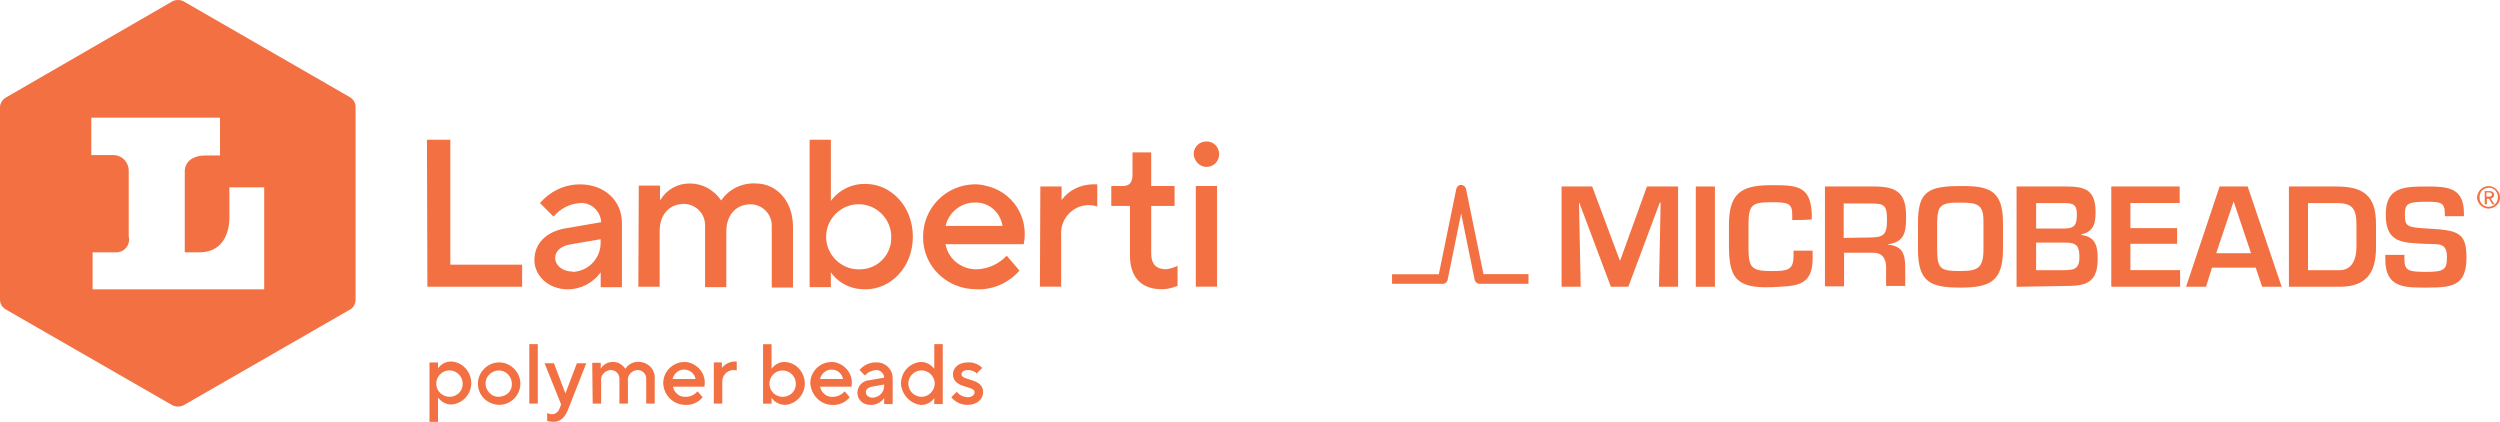 <?xml version="1.0" encoding="UTF-8"?>
<svg id="Livello_1" data-name="Livello 1" xmlns="http://www.w3.org/2000/svg" viewBox="0 0 638.25 107.7">
  <defs>
    <style>
      .cls-1 {
        fill: #f27042;
        stroke-width: 0px;
      }
    </style>
  </defs>
  <g>
    <g id="Raggruppa_2538" data-name="Raggruppa 2538">
      <g id="Raggruppa_2537" data-name="Raggruppa 2537">
        <g id="Tracciato_903" data-name="Tracciato 903">
          <path class="cls-1" d="m390.23,72.45h-12.51c-.57,0-1.11-.44-1.24-1.02l-3.45-16.93-3.45,16.93c-.13.57-.57,1.02-1.24,1.02h-12.95v-2.43h11.94l4.46-21.79c.13-.57.57-1.02,1.24-1.02.57,0,1.11.44,1.24,1.02l4.46,21.75h11.49v2.48h0Z"/>
        </g>
      </g>
    </g>
    <g>
      <path id="Tracciato_904" data-name="Tracciato 904" class="cls-1" d="m420.47,47.61l-6.83,18.87h-.11l-7.05-18.87h-7.81v25.6h4.88l-.43-21.37h.11l8.03,21.37h4.45l8.03-21.47h.22l-.43,21.47h4.88v-25.6h-7.92Z"/>
      <rect id="Rettangolo_1342" data-name="Rettangolo 1342" class="cls-1" x="432.94" y="47.61" width="4.88" height="25.6"/>
      <g id="Raggruppa_2540" data-name="Raggruppa 2540">
        <g id="Raggruppa_2539" data-name="Raggruppa 2539">
          <path id="Tracciato_905" data-name="Tracciato 905" class="cls-1" d="m457.56,56.18v-1.3c0-3.04-1.08-3.25-5.42-3.25-4.99,0-5.75.76-5.75,5.86v5.64c0,5.1.65,6.07,5.75,6.07,4.01,0,5.75-.11,5.75-3.8v-1.41h4.88v1.63c.11,7.7-4.34,7.38-10.63,7.7-9,.33-10.63-2.6-10.74-10.09v-5.86c0-8.13,3.25-10.09,10.74-10.09,6.4,0,10.09,0,10.41,7.27v1.41c-.11.22-4.99.22-4.99.22Z"/>
          <path id="Tracciato_906" data-name="Tracciato 906" class="cls-1" d="m470.79,64.75v8.35h-4.88v-25.49h13.01c5.53.11,7.7,1.84,7.7,7.59,0,3.8-.22,6.51-4.56,7.16v.11c3.47.33,4.34,2.17,4.34,5.75v4.77h-4.88v-4.77c0-2.06-.87-3.69-3.25-3.69h-7.59l.11.22h0Zm6.4-4.12c3.69,0,4.56-.65,4.56-4.45s-.65-4.23-4.23-4.23h-6.83v8.79l6.51-.11Z"/>
          <path id="Tracciato_907" data-name="Tracciato 907" class="cls-1" d="m511.36,56.83v6.83c0,8.13-3.25,9.76-10.85,9.76s-10.85-1.3-10.85-9.76v-6.83c0-7.92,2.6-9.33,10.85-9.33,7.38-.11,10.85,1.19,10.85,9.33m-16.81,0v6.83c0,5.1.98,5.53,5.86,5.53,4.45,0,5.97-.65,5.97-5.53v-6.83c.11-4.77-1.63-5.1-5.97-5.1-5.21-.11-5.75.98-5.86,5.1"/>
          <path id="Tracciato_908" data-name="Tracciato 908" class="cls-1" d="m514.83,73.21v-25.6h12.69c4.99,0,7.48.98,7.48,6.62,0,2.93-.54,4.88-3.69,5.64v.11c3.58.43,4.23,2.71,4.23,5.97,0,5.64-2.28,7.05-7.7,7.05l-13.01.22Zm4.99-14.86h7.05c2.71,0,3.36-.87,3.36-3.58s-1.08-2.93-3.58-2.93h-6.83v6.51Zm0,10.63h6.72c2.93,0,4.34-.22,4.34-3.36,0-2.71-.65-3.69-3.58-3.69h-7.48v7.05h0Z"/>
          <path id="Tracciato_909" data-name="Tracciato 909" class="cls-1" d="m543.89,58.24h11.93v4.01h-11.93v6.72h12.69v4.23h-17.57v-25.6h17.46v4.23h-12.58v6.4Z"/>
          <path id="Tracciato_910" data-name="Tracciato 910" class="cls-1" d="m564.72,68.33l-1.52,4.88h-5.1l8.57-25.6h7.16l8.68,25.6h-4.99l-1.63-4.88h-11.17Zm5.53-16.92h0l-4.45,13.23h8.89l-4.45-13.23Z"/>
          <path id="Tracciato_911" data-name="Tracciato 911" class="cls-1" d="m584.35,47.61h12.15c7.05,0,10.09,2.49,10.09,9.54v5.97c0,5.31-1.52,10.09-9.22,10.09h-13.01v-25.6Zm12.91,21.37c3.36,0,4.34-3.04,4.34-5.86v-5.97c0-4.23-1.41-5.31-5.1-5.31h-7.27v17.14h8.03Z"/>
          <path id="Tracciato_912" data-name="Tracciato 912" class="cls-1" d="m613.85,65.07v1.19c0,2.93,1.19,3.15,5.75,3.15s5.1-.76,5.1-3.8c0-3.69-1.95-3.25-5.75-3.36-5.53-.33-9.87-.11-9.87-7.48,0-6.94,4.45-7.16,10.52-7.16,5.21,0,9.44.22,9.44,6.83v.76h-4.88v-.76c0-2.71-1.08-2.93-4.56-2.93-4.88,0-5.64.43-5.64,3.25,0,3.15.65,3.25,5.64,3.58,7.81.43,10.09.87,10.09,7.38,0,7.16-3.47,7.7-9.98,7.7-5.64,0-10.74.22-10.74-7.16v-1.19h4.88Z"/>
          <path id="Tracciato_913" data-name="Tracciato 913" class="cls-1" d="m635.32,47.5c1.52,0,2.93,1.3,2.93,2.93s-1.41,2.82-2.93,2.82-2.93-1.3-2.93-2.93c.11-1.52,1.41-2.82,2.93-2.82h0m0,5.31c1.3,0,2.39-1.08,2.39-2.39v-.11c0-1.3-.98-2.39-2.28-2.39s-2.39.98-2.39,2.28v.11c-.11,1.41.98,2.49,2.28,2.49h0m-1.08-4.01h1.3c.76,0,1.19.33,1.19.98,0,.43-.33.87-.76.87h-.11l.98,1.52h-.54l-.87-1.41h-.54v1.41h-.54v-3.47h-.11v.11Zm.54,1.41h.54c.43,0,.87,0,.87-.54,0-.43-.43-.54-.76-.54h-.65v1.08Z"/>
        </g>
      </g>
    </g>
  </g>
  <g id="Raggruppa_2549" data-name="Raggruppa 2549">
    <g id="Raggruppa_2535" data-name="Raggruppa 2535">
      <path id="Tracciato_900" data-name="Tracciato 900" class="cls-1" d="m90.78,76.57V27.33c0-1.08-.54-1.95-1.41-2.49L46.85.33c-.87-.43-1.95-.43-2.82,0L1.41,24.95c-.87.54-1.41,1.52-1.41,2.39v49.13c0,1.08.54,1.95,1.41,2.49l42.62,24.51c.87.43,1.95.43,2.82,0l42.62-24.51c.76-.43,1.3-1.41,1.3-2.39m-23.32-2.71H23.64v-9.44h5.86c1.84.11,3.36-1.3,3.47-3.15,0-.33,0-.54-.11-.76v-16.92c0-2.17-1.63-3.9-3.8-4.01h-5.75v-9.54h32.86v9.65h-3.58c-5.64,0-5.42,4.01-5.42,4.01v20.72h3.69c8.35,0,7.7-9.33,7.7-9.33v-7.27h8.89s0,26.03,0,26.03Z"/>
      <path id="Tracciato_901" data-name="Tracciato 901" class="cls-1" d="m109.11,73.21h24.19v-5.64h-18.33v-31.89h-5.97l.11,37.53h0Zm35.9.65c3.25,0,6.4-1.63,8.35-4.34v3.8h5.42v-16.38c0-5.64-4.34-9.87-10.74-9.87-4.01,0-7.7,1.84-10.19,4.77l3.47,3.47c1.74-2.06,4.01-3.25,6.72-3.47s5.1,1.84,5.42,4.56v.33l-9.44,1.63c-4.56.87-7.59,3.8-7.59,8.03,0,3.9,3.47,7.48,8.57,7.48m1.08-4.56c-2.6,0-4.34-1.63-4.34-3.47,0-1.63,1.3-3.04,4.01-3.47l7.59-1.3v.76c.11,4.01-3.04,7.38-7.05,7.59-.11-.11-.22-.11-.22-.11m16.92,3.9h5.42v-14.21c0-4.34,2.6-6.94,6.18-6.94,2.93,0,5.42,2.39,5.42,5.42v15.83h5.42v-14.21c0-4.34,2.6-6.94,6.18-6.94,2.93,0,5.42,2.39,5.42,5.42v15.83h5.42v-15.51c0-6.72-4.34-11.06-9.44-11.06-3.47-.22-6.94,1.41-8.89,4.34-1.84-2.71-4.77-4.34-8.03-4.34s-5.97,1.63-7.59,4.34v-3.8h-5.42l-.11,25.81Zm58.02.65c6.4,0,12.04-5.64,12.04-13.45s-5.64-13.45-12.04-13.45c-3.47-.11-6.83,1.52-8.89,4.34v-15.62h-5.42v37.63h5.42v-3.8c1.95,2.82,5.31,4.45,8.89,4.34m-1.19-5.1c-4.66.33-8.57-3.25-8.89-7.7-.33-4.66,3.25-8.57,7.7-8.89,4.66-.33,8.57,3.25,8.89,7.7v.54c.22,4.34-3.15,8.13-7.59,8.35.11,0,0,0-.11,0m29.39,5.1c4.23.22,8.35-1.63,11.06-4.77l-3.25-3.8c-1.95,2.06-4.66,3.36-7.59,3.47-3.9.11-7.38-2.6-8.03-6.4h19.96c1.41-6.94-2.93-13.56-9.87-14.97-.87-.22-1.74-.33-2.6-.33-7.48.11-13.34,6.18-13.23,13.56,0,7.38,6.07,13.23,13.56,13.23m-7.81-16.16c.76-3.47,4.01-6.07,7.59-5.97,3.47-.11,6.4,2.49,6.94,5.97h-14.53Zm24.08,15.51h5.42v-13.12c-.33-4.01,2.82-7.59,6.83-7.7h.22c.76,0,1.41.11,2.17.33v-5.64h-1.3c-3.15.11-5.97,1.52-7.81,4.01v-3.47h-5.42l-.11,25.6Zm31.13.65c1.41,0,2.71-.33,4.01-.87v-5.1c-.98.43-1.84.76-2.93.87-2.49,0-3.8-1.3-3.8-4.01v-12.15h5.97v-5.1h-5.97v-8.57h-4.77v5.64c0,2.17-.87,2.93-2.49,2.93h-2.93v5.1h4.77v12.69c0,5.64,3.04,8.57,8.13,8.57m8.68-.65h5.42v-25.7h-5.42v25.7Zm2.71-30.58c1.84,0,3.25-1.41,3.25-3.25s-1.41-3.25-3.25-3.25-3.25,1.41-3.25,3.25h0c.11,1.74,1.52,3.25,3.25,3.25"/>
      <path id="Tracciato_902" data-name="Tracciato 902" class="cls-1" d="m109.65,107.7h2.17v-6.18c.87,1.08,2.17,1.84,3.58,1.74,3.04-.33,5.21-3.04,4.88-6.07-.33-2.6-2.28-4.66-4.88-4.88-1.41-.11-2.71.54-3.58,1.74v-1.52h-2.17v15.18Zm5.31-6.4c-1.84.11-3.47-1.3-3.58-3.15-.11-1.84,1.3-3.47,3.15-3.58,1.84-.11,3.47,1.3,3.58,3.15v.22c.11,1.74-1.3,3.25-3.15,3.36q.11,0,0,0m12.47,2.06c3.04,0,5.42-2.49,5.42-5.42s-2.49-5.42-5.42-5.42-5.42,2.49-5.42,5.42h0c0,2.93,2.28,5.31,5.42,5.42h0m0-2.06c-1.84.11-3.36-1.41-3.47-3.25s1.41-3.36,3.25-3.47,3.36,1.41,3.47,3.25v.11c.11,1.84-1.3,3.25-3.25,3.36q.11,0,0,0m7.7,1.74h2.17v-15.18h-2.17v15.18Zm6.18,4.66c1.74,0,2.93-1.08,3.8-3.36l4.56-11.6h-2.39l-2.93,7.7-2.93-7.7h-2.39l4.23,10.52-.43,1.08c-.33.87-1.08,1.41-1.84,1.41-.43,0-.98-.11-1.3-.33v2.06c.54.11,1.08.22,1.63.22m9.98-4.66h2.17v-5.75c-.22-1.41.87-2.6,2.28-2.82h.22c1.19,0,2.17.98,2.17,2.17v6.4h2.17v-5.75c-.22-1.41.87-2.6,2.28-2.82h.22c1.19,0,2.17.98,2.17,2.17v6.4h2.17v-6.18c.22-2.28-1.41-4.23-3.69-4.45-1.52-.22-2.93.43-3.8,1.74-.76-1.08-1.95-1.84-3.25-1.74-1.19,0-2.49.65-3.04,1.74v-1.52h-2.17l.11,10.41Zm23.64.33c1.74.11,3.36-.65,4.45-1.95l-1.3-1.52c-.76.87-1.84,1.41-3.04,1.41-1.63.11-2.93-1.08-3.25-2.6h8.03c.54-2.82-1.19-5.42-4.01-6.18-.33-.11-.65-.11-1.08-.11-3.04,0-5.42,2.49-5.42,5.42.11,3.04,2.6,5.53,5.64,5.53m-3.25-6.62c.33-1.41,1.63-2.49,3.04-2.39,1.41,0,2.6,1.08,2.82,2.39h-5.86Zm10.52,6.29h2.17v-5.42c-.11-1.63,1.08-3.04,2.71-3.15h.11c.33,0,.54,0,.87.11v-2.28h-.54c-1.19,0-2.49.65-3.25,1.63v-1.41h-2.06v10.52Zm18.33.33c3.04-.33,5.21-3.04,4.88-6.07-.33-2.6-2.28-4.66-4.88-4.88-1.41-.11-2.71.54-3.58,1.74v-6.29h-2.17v15.18h2.17v-1.52c.76,1.19,2.17,1.84,3.58,1.84m-.54-2.06c-1.84.11-3.47-1.3-3.58-3.15-.11-1.84,1.3-3.47,3.15-3.58,1.84-.11,3.47,1.3,3.58,3.15v.22c.11,1.74-1.3,3.25-3.15,3.36q.11,0,0,0m12.47,2.06c1.74.11,3.36-.65,4.45-1.95l-1.3-1.52c-.76.87-1.84,1.41-3.04,1.41-1.63.11-2.93-1.08-3.25-2.6h8.03c.54-2.82-1.19-5.42-4.01-6.18-.33-.11-.65-.11-1.08-.11-3.04,0-5.42,2.49-5.42,5.42.22,3.04,2.6,5.53,5.64,5.53m-3.15-6.62c.33-1.41,1.63-2.49,3.04-2.39,1.41,0,2.6,1.08,2.82,2.39h-5.86Zm13.01,6.62c1.3,0,2.6-.65,3.36-1.74v1.52h2.17v-6.62c0-2.28-1.84-4.01-4.01-4.01h-.33c-1.63,0-3.15.76-4.12,1.95l1.41,1.41c.65-.87,1.74-1.3,2.71-1.41,1.08-.11,2.06.76,2.17,1.84v.11l-3.8.65c-1.74.11-3.04,1.52-3.04,3.25s1.52,3.15,3.47,3.04h0m.43-1.84c-1.08,0-1.74-.65-1.74-1.41,0-.65.54-1.19,1.63-1.41l3.04-.54v.33c0,1.63-1.19,2.93-2.93,3.04h0m12.15,1.84c1.41.11,2.71-.54,3.58-1.74v1.52h2.17v-15.29h-2.17v6.29c-.87-1.08-2.17-1.84-3.58-1.74-3.04.33-5.21,3.04-4.88,6.07.43,2.49,2.39,4.56,4.88,4.88m.54-2.06c-1.84.11-3.47-1.3-3.58-3.15-.11-1.84,1.3-3.47,3.15-3.58,1.84-.11,3.47,1.3,3.58,3.15v.22c0,1.74-1.41,3.25-3.15,3.36.11,0,0,0,0,0m11.5,2.06c2.6,0,4.01-1.52,4.01-3.25,0-3.69-5.53-2.82-5.53-4.56,0-.54.54-1.08,1.63-1.08.87,0,1.74.33,2.28.87l1.41-1.41c-.98-.98-2.39-1.52-3.69-1.41-2.39,0-3.8,1.41-3.8,3.04,0,3.69,5.53,2.82,5.53,4.56,0,.65-.65,1.3-1.84,1.3-1.08-.11-2.06-.54-2.71-1.41l-1.41,1.41c.98,1.19,2.49,1.95,4.12,1.95"/>
    </g>
  </g>
</svg>